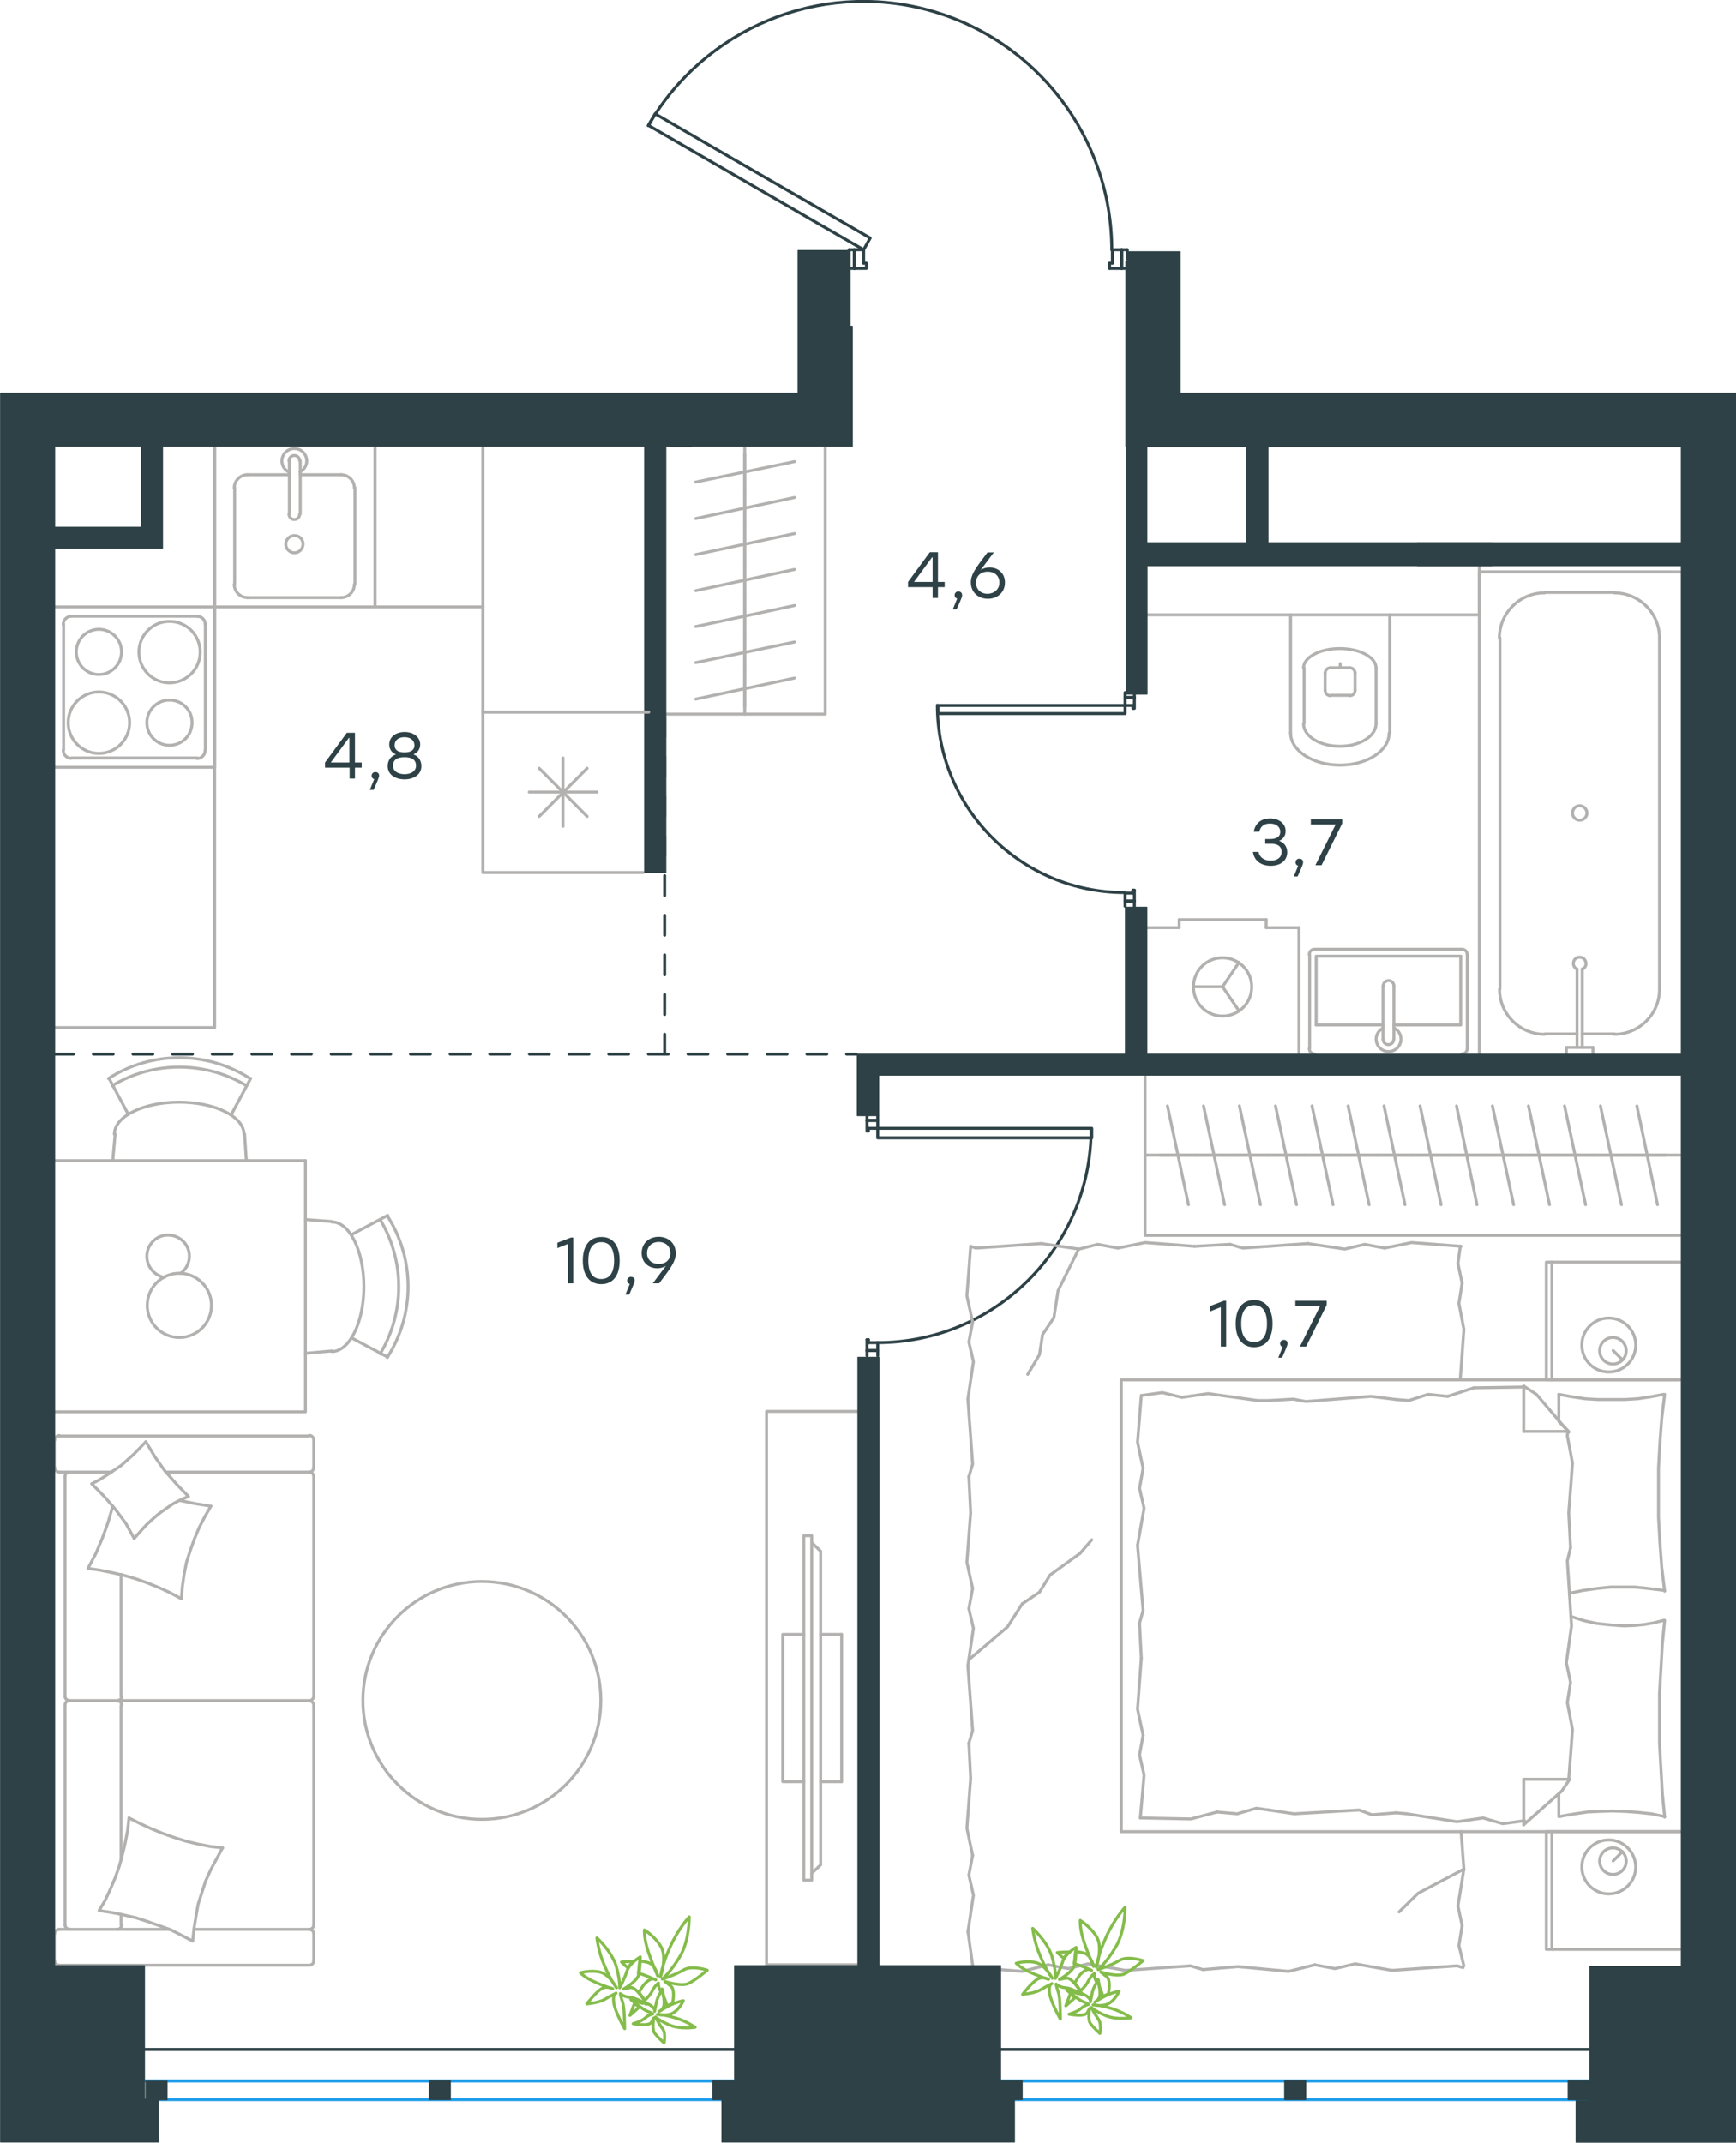 <?xml version="1.0" encoding="utf-8"?>
<!-- Generator: Adobe Illustrator 26.5.0, SVG Export Plug-In . SVG Version: 6.00 Build 0)  -->
<svg version="1.1" id="Слой_1" xmlns="http://www.w3.org/2000/svg" xmlns:xlink="http://www.w3.org/1999/xlink" x="0px" y="0px"
	 viewBox="0 0 875.8 1081" style="enable-background:new 0 0 875.8 1081;" xml:space="preserve">
<style type="text/css">
	.st0{fill:none;stroke:#2D4146;stroke-width:1.5;stroke-linecap:round;stroke-linejoin:round;stroke-miterlimit:22.926;}
	.st1{fill:none;stroke:#B2B1B0;stroke-width:1.5;stroke-linecap:round;stroke-linejoin:round;stroke-miterlimit:10;}
	.st2{fill:none;stroke:#1D9CEB;stroke-width:1.5;stroke-linecap:round;stroke-linejoin:round;stroke-miterlimit:22.926;}
	
		.st3{fill:none;stroke:#2D4146;stroke-width:1.5;stroke-linecap:round;stroke-linejoin:round;stroke-miterlimit:22.926;stroke-dasharray:10;}
	
		.st4{fill-rule:evenodd;clip-rule:evenodd;fill:#2D4146;stroke:#2D4146;stroke-width:0.5;stroke-linecap:round;stroke-linejoin:round;stroke-miterlimit:10;}
	.st5{fill:none;stroke:#84BC4A;stroke-width:1.5;stroke-linecap:round;stroke-linejoin:round;stroke-miterlimit:22.926;}
	.st6{fill:#2D4146;}
</style>
<g>
	<line class="st0" x1="567.6" y1="454.6" x2="567.6" y2="457.2"/>
	<polyline class="st0" points="567.6,349.4 567.6,351.9 567.6,355.9 	"/>
	<line class="st0" x1="567.6" y1="450.6" x2="567.6" y2="454.6"/>
	<path class="st0" d="M567.4,450.3c-52.2,0-94.5-42.3-94.5-94.5"/>
	<line class="st0" x1="572.3" y1="454.6" x2="572.3" y2="449.1"/>
	<line class="st0" x1="572.3" y1="351.9" x2="572.3" y2="349.4"/>
	<line class="st0" x1="567.6" y1="355.9" x2="571.6" y2="355.9"/>
	<polyline class="st0" points="572.3,351.9 572.3,357.4 571.6,357.4 571.6,355.9 	"/>
	<line class="st0" x1="571.6" y1="450.6" x2="571.6" y2="449.1"/>
	<line class="st0" x1="572.3" y1="457.2" x2="572.3" y2="454.6"/>
	<line class="st0" x1="567.6" y1="450.6" x2="571.6" y2="450.6"/>
	<line class="st0" x1="571.6" y1="449.1" x2="572.3" y2="449.1"/>
	<line class="st0" x1="567.6" y1="351.9" x2="572.3" y2="351.9"/>
	<line class="st0" x1="567.6" y1="454.6" x2="572.3" y2="454.6"/>
	<line class="st0" x1="567.6" y1="351.9" x2="572.3" y2="351.9"/>
	<line class="st0" x1="567.6" y1="454.6" x2="572.3" y2="454.6"/>
	<polygon class="st0" points="473.2,355.9 473.2,360 502.7,360 567.6,360 567.6,355.9 537.8,355.9 	"/>
</g>
<line class="st0" x1="442.8" y1="681.3" x2="442.8" y2="683.9"/>
<polyline class="st0" points="442.8,562.6 442.8,565.2 442.8,569.2 "/>
<line class="st0" x1="442.8" y1="677.3" x2="442.8" y2="681.3"/>
<path class="st0" d="M442.6,677.3c59.6,0,107.9-48.3,107.9-107.9"/>
<line class="st0" x1="437.4" y1="681.3" x2="437.4" y2="675.8"/>
<line class="st0" x1="437.4" y1="565.2" x2="437.4" y2="562.6"/>
<line class="st0" x1="442.8" y1="569.2" x2="438.1" y2="569.2"/>
<polyline class="st0" points="437.4,565.2 437.4,570.6 438.1,570.6 438.1,569.2 "/>
<line class="st0" x1="438.1" y1="677.3" x2="438.1" y2="675.8"/>
<line class="st0" x1="437.4" y1="683.9" x2="437.4" y2="681.3"/>
<line class="st0" x1="442.8" y1="677.3" x2="438.1" y2="677.3"/>
<line class="st0" x1="438.1" y1="675.8" x2="437.4" y2="675.8"/>
<line class="st0" x1="442.8" y1="565.2" x2="437.4" y2="565.2"/>
<line class="st0" x1="442.8" y1="681.3" x2="437.4" y2="681.3"/>
<line class="st0" x1="442.8" y1="565.2" x2="437.4" y2="565.2"/>
<line class="st0" x1="442.8" y1="681.3" x2="437.4" y2="681.3"/>
<polygon class="st0" points="550.8,569.2 550.8,574 521.1,574 442.8,574 442.8,569.2 472.5,569.2 "/>
<line class="st0" x1="565.9" y1="126" x2="568.7" y2="126"/>
<polyline class="st0" points="428.4,126 431,126 435.7,126 "/>
<line class="st0" x1="561.2" y1="126" x2="565.9" y2="126"/>
<path class="st0" d="M560.9,126.1C560.9,69.4,522.8,19.7,468,5c-54.8-14.7-112.6,9.3-141,58.4"/>
<line class="st0" x1="565.9" y1="135.4" x2="559.8" y2="135.4"/>
<line class="st0" x1="431" y1="135.4" x2="428.4" y2="135.4"/>
<line class="st0" x1="435.7" y1="126" x2="435.7" y2="132.8"/>
<polyline class="st0" points="431,135.4 437.1,135.4 437.1,132.8 435.7,132.8 "/>
<polyline class="st0" points="428.4,126 428.4,126.7 428.4,130.7 "/>
<line class="st0" x1="561.2" y1="132.8" x2="559.8" y2="132.8"/>
<line class="st0" x1="567.6" y1="135.4" x2="565.9" y2="135.4"/>
<polyline class="st0" points="568.7,126 568.7,126.7 568.7,130.7 "/>
<line class="st0" x1="561.2" y1="126" x2="561.2" y2="132.8"/>
<line class="st0" x1="559.8" y1="132.8" x2="559.8" y2="135.4"/>
<line class="st0" x1="431" y1="126" x2="431" y2="135.4"/>
<line class="st0" x1="565.9" y1="126" x2="565.9" y2="135.4"/>
<line class="st0" x1="431" y1="126" x2="431" y2="135.4"/>
<line class="st0" x1="565.9" y1="126" x2="565.9" y2="135.4"/>
<polygon class="st0" points="327.2,63.3 330.5,57.4 356,72.2 439,120.1 435.7,126 410,111.2 "/>
<line class="st1" x1="768.7" y1="699.7" x2="743.5" y2="700.1"/>
<polyline class="st1" points="544.2,630.1 533.8,651.1 531.7,664.7 "/>
<polyline class="st1" points="531.7,664.7 526,673.2 524.4,683.4 518.5,693.3 "/>
<polyline class="st1" points="738.5,942.9 715.4,955.1 705.8,964.5 "/>
<polyline class="st1" points="489.2,836.9 508.3,820.7 515.7,809.1 "/>
<line class="st1" x1="544.9" y1="783.6" x2="550.8" y2="776.8"/>
<polyline class="st1" points="515.7,809.1 524.4,803.2 529.8,794.5 544.9,783.6 "/>
<line class="st1" x1="738.5" y1="991.7" x2="736" y2="981.5"/>
<line class="st1" x1="738.5" y1="942.9" x2="737.1" y2="924"/>
<polyline class="st1" points="736,981.5 737.6,971.4 735.5,961.5 738.5,942.9 "/>
<polyline class="st1" points="624.6,992.1 650.1,994.5 663.3,991.2 "/>
<polyline class="st1" points="702.2,994 735,991.7 738.1,992.6 "/>
<polyline class="st1" points="663.3,991.2 673.5,993.1 683.6,990.7 702.2,994 "/>
<polyline class="st1" points="504.8,993.6 515.7,994.5 528.8,991.2 "/>
<polyline class="st1" points="567.8,994 600.6,991.7 606.9,993.6 "/>
<polyline class="st1" points="528.8,991.2 539,993.1 548.9,990.7 567.8,994 "/>
<line class="st1" x1="606.9" y1="993.6" x2="624.6" y2="992.1"/>
<polyline class="st1" points="489.7,897.1 487.8,922.3 490.7,936 "/>
<polyline class="st1" points="490.7,936 488.8,945.9 491.1,956.1 488.3,974.7 "/>
<line class="st1" x1="488.3" y1="974" x2="490.7" y2="991.4"/>
<polyline class="st1" points="489.7,763.1 487.8,788.1 490.7,801.3 "/>
<polyline class="st1" points="488.3,840.3 490.7,873 488.8,879.4 "/>
<polyline class="st1" points="490.7,801.3 488.8,811.5 491.1,821.4 488.3,840.3 "/>
<line class="st1" x1="488.8" y1="879.4" x2="489.7" y2="897.1"/>
<polyline class="st1" points="489.7,628.7 487.8,653.7 490.7,666.9 "/>
<polyline class="st1" points="488.3,705.8 490.7,738.6 488.8,744.9 "/>
<polyline class="st1" points="490.7,666.9 488.8,677 491.1,686.9 488.3,705.8 "/>
<line class="st1" x1="488.8" y1="744.9" x2="489.7" y2="763.1"/>
<polyline class="st1" points="602.7,628.7 577.7,626.8 564,629.6 "/>
<polyline class="st1" points="525.3,627.3 492.3,629.6 489.7,628.7 "/>
<polyline class="st1" points="564,629.6 553.8,627.7 544.4,630.1 525.3,627.3 "/>
<polyline class="st1" points="737.1,628.7 712.1,626.8 698.5,629.6 "/>
<polyline class="st1" points="659.8,627.3 627,629.6 620.6,627.7 "/>
<polyline class="st1" points="698.5,629.6 688.5,627.7 678.4,630.1 659.8,627.3 "/>
<line class="st1" x1="620.6" y1="627.7" x2="602.7" y2="628.7"/>
<polyline class="st1" points="736.7,695.6 738.5,670.6 736,657.5 "/>
<polyline class="st1" points="736,657.5 737.6,647.3 735.5,637.4 736.7,628.7 "/>
<polyline class="st1" points="791.4,763.1 793.3,738.1 790.7,724.4 790.9,722.1 "/>
<polyline class="st1" points="791.4,897.6 793.3,872.6 790.7,858.9 "/>
<polyline class="st1" points="792.8,820.2 790.7,787.4 792.3,780.8 "/>
<polyline class="st1" points="790.7,858.9 792.3,848.7 790.2,838.8 792.8,820.2 "/>
<line class="st1" x1="792.3" y1="780.8" x2="791.4" y2="763.1"/>
<polyline class="st1" points="786.4,703.4 793,704.6 799.6,705.6 806.2,706 812.9,706 819.7,706 826.3,705.6 832.9,704.6 
	839.3,703.4 "/>
<polyline class="st1" points="839.8,703.4 838.3,715.7 837.4,728 836.7,740.5 836.7,753.2 836.7,765.5 837.4,778 838.3,790.5 
	839.8,802.7 "/>
<polyline class="st1" points="709.8,915 735,919 748.2,917.1 "/>
<polyline class="st1" points="748.2,917.1 758.1,920 768.3,918.6 769.2,918.6 "/>
<line class="st1" x1="704.4" y1="914.5" x2="709.8" y2="915"/>
<polyline class="st1" points="640.2,913.1 652.9,915 685.7,913.1 692.1,915.5 704.4,914.5 "/>
<polyline class="st1" points="575.3,917.1 600.8,917.6 614,914.1 "/>
<polyline class="st1" points="614,914.1 624.2,915 633.8,912.2 640.2,913.1 "/>
<polyline class="st1" points="634.5,706.5 609.5,703 596.3,704.9 "/>
<polyline class="st1" points="596.3,704.9 586.4,702.5 576.3,703.9 "/>
<line class="st1" x1="640.2" y1="706.5" x2="634.5" y2="706.5"/>
<polyline class="st1" points="704.4,706 691.6,704.4 658.8,707 652.5,705.8 640.2,706.5 "/>
<line class="st1" x1="743.5" y1="700.1" x2="730.3" y2="704.4"/>
<polyline class="st1" points="730.3,704.4 720.4,703.4 710.7,706.5 704.4,706 "/>
<polyline class="st1" points="839.8,802.3 829.6,801.1 824.6,800.6 819.7,800.6 812.6,800.6 805.8,801.3 798.7,802.3 791.9,803.7 
	"/>
<polyline class="st1" points="839.8,916.4 833.1,915 826.5,914.3 819.9,913.8 813.3,913.6 807,913.8 800.8,914.1 794.7,915 
	788.6,916 786.9,916.4 "/>
<polyline class="st1" points="792.6,815.5 799.2,817.6 805.8,819 812.4,819.7 819.2,820.2 824.4,820 829.6,819.5 834.6,818.6 
	839.3,817.4 "/>
<polyline class="st1" points="839.8,817.4 838.6,829.6 837.9,842.2 837.2,854.4 837.2,867.1 837.2,879.4 837.9,891.9 838.6,904.4 
	839.8,916.7 "/>
<polyline class="st1" points="575.8,836.5 573.9,862.2 576.7,875.4 "/>
<polyline class="st1" points="576.7,875.4 574.9,885.3 577.2,895.5 575.3,917.1 "/>
<polyline class="st1" points="575.8,703.9 573.9,727.5 576.7,740.7 "/>
<polyline class="st1" points="573.9,779.6 576.7,812.4 574.9,818.8 "/>
<polyline class="st1" points="576.7,740.7 574.9,750.8 577.2,760.8 573.9,779.6 "/>
<line class="st1" x1="574.9" y1="818.8" x2="575.8" y2="836.5"/>
<line class="st1" x1="768.7" y1="920.5" x2="768.7" y2="897.6"/>
<polyline class="st1" points="791.4,722.5 775.1,703.4 768.7,699.2 "/>
<line class="st1" x1="791.4" y1="897.6" x2="768.7" y2="897.6"/>
<line class="st1" x1="786.4" y1="703.4" x2="786.4" y2="716.6"/>
<polyline class="st1" points="768.7,920.5 787.9,903.5 791.9,897.6 "/>
<line class="st1" x1="768.7" y1="699.2" x2="768.7" y2="722.1"/>
<polyline class="st1" points="786.4,717.1 791.4,722.1 768.7,722.1 "/>
<line class="st1" x1="786.4" y1="904.9" x2="786.4" y2="916.4"/>
<polyline class="st1" points="847.5,696.1 565.7,696.1 565.7,924 847.5,924 "/>
<line class="st1" x1="840.2" y1="582.7" x2="821.8" y2="582.7"/>
<line class="st1" x1="825.8" y1="557.9" x2="836.2" y2="607.7"/>
<line class="st1" x1="821.8" y1="582.7" x2="803.6" y2="582.7"/>
<line class="st1" x1="807.4" y1="557.9" x2="818" y2="607.7"/>
<line class="st1" x1="803.6" y1="582.7" x2="785.5" y2="582.7"/>
<line class="st1" x1="789.3" y1="557.9" x2="799.9" y2="607.7"/>
<line class="st1" x1="785.5" y1="582.7" x2="767.3" y2="582.7"/>
<line class="st1" x1="771.1" y1="557.9" x2="781.7" y2="607.7"/>
<line class="st1" x1="767.3" y1="582.7" x2="749.2" y2="582.7"/>
<line class="st1" x1="752.9" y1="557.9" x2="763.6" y2="607.7"/>
<line class="st1" x1="749.2" y1="582.7" x2="730.8" y2="582.7"/>
<line class="st1" x1="734.8" y1="557.9" x2="745.1" y2="607.7"/>
<line class="st1" x1="730.8" y1="582.7" x2="712.6" y2="582.7"/>
<line class="st1" x1="716.4" y1="557.9" x2="727" y2="607.7"/>
<line class="st1" x1="712.6" y1="582.7" x2="694.4" y2="582.7"/>
<line class="st1" x1="698.2" y1="557.9" x2="708.8" y2="607.7"/>
<line class="st1" x1="847.5" y1="582.7" x2="577.7" y2="582.7"/>
<line class="st1" x1="694.4" y1="582.7" x2="676.3" y2="582.7"/>
<line class="st1" x1="680.1" y1="557.9" x2="690.7" y2="607.7"/>
<line class="st1" x1="676.3" y1="582.7" x2="658.1" y2="582.7"/>
<line class="st1" x1="661.9" y1="557.9" x2="672.5" y2="607.7"/>
<line class="st1" x1="658.1" y1="582.7" x2="639.7" y2="582.7"/>
<line class="st1" x1="643.5" y1="557.9" x2="654.1" y2="607.7"/>
<line class="st1" x1="639.7" y1="582.7" x2="621.6" y2="582.7"/>
<line class="st1" x1="625.3" y1="557.9" x2="635.9" y2="607.7"/>
<line class="st1" x1="621.6" y1="582.7" x2="603.4" y2="582.7"/>
<line class="st1" x1="607.2" y1="557.9" x2="617.8" y2="607.7"/>
<line class="st1" x1="603.4" y1="582.7" x2="585.2" y2="582.7"/>
<line class="st1" x1="589" y1="557.9" x2="599.6" y2="607.7"/>
<polyline class="st1" points="577.7,542.3 577.7,623.2 847.5,623.2 "/>
<line class="st1" x1="272" y1="411.9" x2="296.2" y2="387.6"/>
<line class="st1" x1="272" y1="387.6" x2="296.2" y2="411.9"/>
<line class="st1" x1="284" y1="416.9" x2="284" y2="382.4"/>
<line class="st1" x1="267" y1="399.6" x2="301.2" y2="399.6"/>
<polyline class="st1" points="243.6,359.3 243.6,440.2 324.5,440.2 "/>
<path class="st1" d="M49.9,349.1c-8.5,0-15.5,6.9-15.5,15.5c0,8.5,6.9,15.5,15.5,15.5c8.5,0,15.5-6.9,15.5-15.5
	C65.4,356.1,58.4,349.1,49.9,349.1"/>
<path class="st1" d="M49.9,317.5c-6.3,0-11.4,5.1-11.4,11.4c0,6.3,5.1,11.4,11.4,11.4c6.3,0,11.4-5.1,11.4-11.4
	C61.4,322.7,56.2,317.5,49.9,317.5"/>
<path class="st1" d="M85.5,313.5c-8.5,0-15.4,6.9-15.4,15.5c0,8.5,6.9,15.5,15.4,15.5c8.5,0,15.5-6.9,15.5-15.5
	C101,320.4,94.1,313.5,85.5,313.5"/>
<path class="st1" d="M85.5,353.2c-6.3,0-11.4,5.1-11.4,11.4c0,6.3,5.1,11.4,11.4,11.4c6.4,0,11.4-5.1,11.4-11.4
	C97,358.3,91.9,353.2,85.5,353.2"/>
<path class="st1" d="M36,310.9c-2.3,0-4.1,1.9-4.1,4.2"/>
<path class="st1" d="M31.9,378.5c0,2.3,1.9,4.1,4.1,4.1"/>
<path class="st1" d="M103.6,315.1c0-2.3-1.8-4.2-4.1-4.2"/>
<path class="st1" d="M99.4,382.7c2.3,0,4.1-1.9,4.1-4.1"/>
<line class="st1" x1="32.1" y1="314.9" x2="32.1" y2="378.4"/>
<line class="st1" x1="99.6" y1="310.9" x2="36.1" y2="310.9"/>
<line class="st1" x1="103.6" y1="378.4" x2="103.6" y2="314.9"/>
<line class="st1" x1="36.1" y1="382.4" x2="99.6" y2="382.4"/>
<line class="st1" x1="108.3" y1="306.2" x2="27.4" y2="306.2"/>
<polyline class="st1" points="27.4,387.1 108.3,387.1 108.3,306.2 "/>
<polyline class="st1" points="27.4,518.4 108.3,518.4 108.3,225.3 "/>
<line class="st1" x1="172.2" y1="239.5" x2="151.5" y2="239.5"/>
<path class="st1" d="M152.9,274.5c0-2.4-1.9-4.3-4.3-4.3c-2.4,0-4.4,1.9-4.4,4.3c0,2.4,2,4.4,4.4,4.4
	C150.9,278.9,152.9,276.9,152.9,274.5"/>
<path class="st1" d="M145.8,259.4c0,1.5,1.2,2.7,2.7,2.7c1.5,0,2.7-1.2,2.7-2.7"/>
<line class="st1" x1="151.5" y1="232.4" x2="151.5" y2="259.3"/>
<path class="st1" d="M151.2,232.5c0-1.5-1.2-2.7-2.7-2.7c-1.5,0-2.7,1.2-2.7,2.7"/>
<line class="st1" x1="146" y1="232.4" x2="146" y2="259.3"/>
<path class="st1" d="M151.3,238.1c2.6-1.3,4-4.2,3.3-7c-0.7-2.8-3.2-4.8-6.1-4.8s-5.4,2-6.1,4.8c-0.7,2.8,0.7,5.8,3.3,7"/>
<path class="st1" d="M178.8,246.2c0-3.7-3-6.7-6.7-6.7"/>
<path class="st1" d="M124.9,239.5c-3.7,0-6.7,3-6.7,6.7"/>
<path class="st1" d="M172.1,301.5c3.7,0,6.7-3,6.7-6.7"/>
<path class="st1" d="M118.2,294.8c0,3.7,3,6.7,6.7,6.7"/>
<line class="st1" x1="179.1" y1="246.1" x2="179.1" y2="294.7"/>
<line class="st1" x1="172.2" y1="301.5" x2="125" y2="301.5"/>
<line class="st1" x1="118.4" y1="294.7" x2="118.4" y2="246.1"/>
<line class="st1" x1="125" y1="239.5" x2="146" y2="239.5"/>
<polyline class="st1" points="189.2,225.3 189.2,306.2 108.3,306.2 108.3,225.3 "/>
<line class="st1" x1="375.7" y1="228.9" x2="375.7" y2="247.3"/>
<line class="st1" x1="351" y1="243.2" x2="400.8" y2="232.9"/>
<line class="st1" x1="375.7" y1="225.3" x2="375.7" y2="360.3"/>
<line class="st1" x1="375.7" y1="247.3" x2="375.7" y2="265.4"/>
<line class="st1" x1="351" y1="261.6" x2="400.8" y2="251"/>
<line class="st1" x1="375.7" y1="265.4" x2="375.7" y2="283.6"/>
<line class="st1" x1="351" y1="279.8" x2="400.8" y2="269.2"/>
<line class="st1" x1="375.7" y1="283.6" x2="375.7" y2="301.7"/>
<line class="st1" x1="351" y1="298" x2="400.8" y2="287.3"/>
<line class="st1" x1="375.7" y1="301.7" x2="375.7" y2="319.9"/>
<line class="st1" x1="351" y1="316.1" x2="400.8" y2="305.5"/>
<line class="st1" x1="375.7" y1="319.9" x2="375.7" y2="338.3"/>
<line class="st1" x1="351" y1="334.3" x2="400.8" y2="323.9"/>
<line class="st1" x1="375.7" y1="338.3" x2="375.7" y2="356.5"/>
<line class="st1" x1="351" y1="352.7" x2="400.8" y2="342.1"/>
<polyline class="st1" points="335.4,360.3 416.3,360.3 416.3,225.3 "/>
<line class="st1" x1="697.7" y1="517.1" x2="664" y2="517.1"/>
<polyline class="st1" points="703.2,517.1 736.9,517.1 736.9,482.4 "/>
<polyline class="st1" points="736.9,482.4 664,482.4 664,517.1 "/>
<path class="st1" d="M663.2,478.9c-1.5,0-2.7,1.2-2.7,2.7"/>
<path class="st1" d="M740.2,481.6c0-1.5-1.2-2.7-2.7-2.7"/>
<path class="st1" d="M660.5,529c0,1.5,1.2,2.7,2.7,2.7"/>
<path class="st1" d="M737.5,531.7c1.5,0,2.7-1.2,2.7-2.7"/>
<path class="st1" d="M703.2,497.4c0-1.5-1.2-2.7-2.7-2.7c-1.5,0-2.7,1.2-2.7,2.7"/>
<line class="st1" x1="697.7" y1="524.2" x2="697.7" y2="497.3"/>
<path class="st1" d="M697.7,524.3c0,1.5,1.2,2.7,2.7,2.7c1.5,0,2.7-1.2,2.7-2.7"/>
<line class="st1" x1="703.2" y1="524.2" x2="703.2" y2="497.3"/>
<path class="st1" d="M697.7,518.7c-2.6,1.3-4,4.2-3.3,7c0.7,2.8,3.2,4.8,6.1,4.8c2.9,0,5.4-2,6.1-4.8c0.7-2.8-0.7-5.8-3.3-7"/>
<line class="st1" x1="660.7" y1="528.9" x2="660.7" y2="481.5"/>
<line class="st1" x1="663.3" y1="478.9" x2="737.6" y2="478.9"/>
<line class="st1" x1="740.2" y1="481.5" x2="740.2" y2="528.9"/>
<line class="st1" x1="676.1" y1="336.9" x2="676.1" y2="334.8"/>
<path class="st1" d="M680.9,351c1.5,0,2.7-1.2,2.7-2.7"/>
<path class="st1" d="M668.5,348.3c0,1.5,1.2,2.7,2.7,2.7"/>
<path class="st1" d="M683.6,339.6c0-1.5-1.2-2.7-2.7-2.7"/>
<path class="st1" d="M671.2,336.9c-1.5,0-2.7,1.2-2.7,2.7"/>
<line class="st1" x1="683.6" y1="339.5" x2="683.6" y2="348.2"/>
<line class="st1" x1="681" y1="350.8" x2="671.3" y2="350.8"/>
<line class="st1" x1="668.5" y1="348.2" x2="668.5" y2="339.5"/>
<line class="st1" x1="671.3" y1="336.9" x2="681" y2="336.9"/>
<path class="st1" d="M694.2,337c0-5.4-8.2-9.8-18.3-9.8c-10.1,0-18.3,4.4-18.3,9.8"/>
<line class="st1" x1="694.2" y1="365" x2="694.2" y2="336.9"/>
<path class="st1" d="M657.6,365.1c0,6.3,8.2,11.4,18.3,11.4c10.1,0,18.3-5.1,18.3-11.4"/>
<line class="st1" x1="657.9" y1="365" x2="657.9" y2="336.9"/>
<path class="st1" d="M651.1,369.8c0,8.9,11.1,16.2,24.9,16.2c13.7,0,24.8-7.2,24.8-16.2"/>
<line class="st1" x1="701.1" y1="369.7" x2="701.1" y2="310.2"/>
<line class="st1" x1="651.1" y1="369.7" x2="651.1" y2="310.2"/>
<polyline class="st1" points="746.3,284.5 746.3,310.2 578.4,310.2 "/>
<line class="st1" x1="779.4" y1="521.6" x2="795.6" y2="521.6"/>
<path class="st1" d="M798.3,489c1.3-0.6,2.1-2.1,1.7-3.6c-0.3-1.5-1.6-2.5-3.1-2.5c-1.5,0-2.8,1-3.1,2.5c-0.3,1.4,0.4,2.9,1.8,3.6"
	/>
<line class="st1" x1="795.6" y1="528.4" x2="795.6" y2="488.8"/>
<line class="st1" x1="798.2" y1="528.4" x2="798.2" y2="488.8"/>
<line class="st1" x1="803.6" y1="528.4" x2="803.6" y2="531.5"/>
<polyline class="st1" points="803.6,528.4 790.2,528.4 790.2,531.5 "/>
<path class="st1" d="M796.9,413.8c2,0,3.7-1.6,3.7-3.6c0-2-1.7-3.7-3.7-3.7c-2,0-3.6,1.6-3.6,3.7
	C793.3,412.1,794.9,413.8,796.9,413.8"/>
<path class="st1" d="M756.5,499.1c0,12.6,10.2,22.7,22.8,22.7"/>
<path class="st1" d="M814.4,521.8c12.6,0,22.8-10.2,22.8-22.7"/>
<path class="st1" d="M779.2,299.1c-12.6,0-22.8,10.2-22.8,22.8"/>
<path class="st1" d="M837.2,321.9c0-12.6-10.2-22.8-22.8-22.8"/>
<line class="st1" x1="814.5" y1="521.6" x2="798.2" y2="521.6"/>
<line class="st1" x1="756.7" y1="498.9" x2="756.7" y2="321.8"/>
<line class="st1" x1="779.4" y1="298.9" x2="814.5" y2="298.9"/>
<line class="st1" x1="837.2" y1="321.8" x2="837.2" y2="498.9"/>
<polyline class="st1" points="746.3,531.5 746.3,288.5 847.5,288.5 "/>
<line class="st1" x1="638.8" y1="468" x2="638.8" y2="464"/>
<line class="st1" x1="594.9" y1="468" x2="594.9" y2="464"/>
<line class="st1" x1="655.3" y1="468" x2="638.8" y2="468"/>
<line class="st1" x1="578.4" y1="468" x2="594.9" y2="468"/>
<polyline class="st1" points="625.1,510 616.8,497.8 625.1,485.5 "/>
<line class="st1" x1="616.8" y1="497.8" x2="602" y2="497.8"/>
<path class="st1" d="M631.5,497.9c0-8.1-6.6-14.7-14.7-14.7c-8.2,0-14.7,6.6-14.7,14.7c0,8.1,6.6,14.7,14.7,14.7
	C624.9,512.6,631.5,506,631.5,497.9"/>
<line class="st1" x1="655.3" y1="531.5" x2="655.3" y2="468"/>
<line class="st1" x1="638.8" y1="464" x2="594.9" y2="464"/>
<line class="st1" x1="189.2" y1="306.2" x2="189.2" y2="225.3"/>
<polyline class="st1" points="243.6,225.3 243.6,306.2 189.2,306.2 "/>
<line class="st1" x1="813.8" y1="681.3" x2="818.5" y2="686"/>
<path class="st1" d="M811.6,692.1c7.5,0,13.6-6.1,13.6-13.6c0-7.5-6.1-13.6-13.6-13.6c-7.5,0-13.6,6.1-13.6,13.6
	C798,686.1,804.1,692.1,811.6,692.1"/>
<path class="st1" d="M813.7,688.1c3.7,0,6.7-3,6.7-6.7c0-3.7-3-6.7-6.7-6.7c-3.7,0-6.7,3-6.7,6.7C807,685.1,810,688.1,813.7,688.1"
	/>
<line class="st1" x1="782.9" y1="636.7" x2="782.9" y2="696.1"/>
<polyline class="st1" points="847.5,636.7 780.1,636.7 780.1,696.1 847.5,696.1 "/>
<line class="st1" x1="813.8" y1="938.8" x2="818.5" y2="934.1"/>
<path class="st1" d="M811.6,928.2c-7.5,0-13.6,6.1-13.6,13.6c0,7.5,6.1,13.6,13.6,13.6c7.5,0,13.6-6.1,13.6-13.6
	C825.1,934.3,819,928.2,811.6,928.2"/>
<path class="st1" d="M813.7,932.2c-3.7,0-6.7,3-6.7,6.7c0,3.7,3,6.7,6.7,6.7c3.7,0,6.7-3,6.7-6.7
	C820.4,935.2,817.4,932.2,813.7,932.2"/>
<line class="st1" x1="782.9" y1="983.4" x2="782.9" y2="924"/>
<polyline class="st1" points="847.5,983.4 780.1,983.4 780.1,924 847.5,924 "/>
<g>
	<line class="st1" x1="85.2" y1="973.3" x2="29.8" y2="973.3"/>
	<line class="st1" x1="61.1" y1="860.3" x2="61.1" y2="938.4"/>
	<line class="st1" x1="56.4" y1="742.6" x2="29.8" y2="742.6"/>
	<polyline class="st1" points="46.3,748.5 50,746.6 53.8,744.2 61.1,739.3 67.5,733.6 73.6,727.3 	"/>
	<polyline class="st1" points="91.1,757 98.9,758.6 106.4,759.8 	"/>
	<polyline class="st1" points="67.7,776.1 65.6,772.3 63.5,768.5 58.3,761.5 52.6,754.9 46.3,748.5 	"/>
	<polyline class="st1" points="97.2,979.2 91.8,976.4 86.1,973.5 80.2,971.4 74.3,969.3 68.4,967.4 62.3,966 56.4,964.8 50,963.8 
		53.1,958.6 55.7,953 58.1,947.3 60.2,941.4 61.8,935.5 63.2,929.6 64.4,923.3 65.1,917.1 	"/>
	<polyline class="st1" points="106.4,759.8 103.4,765 100.5,770.6 98.1,776.3 96,782.2 94.1,788.1 92.9,794.2 92,800.4 91.5,806.5 	
		"/>
	<polyline class="st1" points="91.1,806.3 85.7,803.4 80,800.8 74.3,798.5 68.4,796.4 62.5,794.7 56.4,793.3 50.5,792.1 44.4,791.2 
		48.4,783.6 51.7,775.8 54.5,768.1 56.9,759.8 	"/>
	<polyline class="st1" points="112.3,932.2 109.3,937.7 106.4,943.1 103.8,948.8 101.9,954.6 100,960.5 98.9,966.7 97.9,972.8 
		97.2,979.2 	"/>
	<polyline class="st1" points="73.6,727.3 78.1,734.8 83.1,741.9 88.9,748.5 95.1,754.9 91.3,756.5 87.3,758.6 83.8,761 80.2,763.6 
		76.9,766.4 73.6,769.5 70.6,772.8 67.7,776.1 	"/>
	<polyline class="st1" points="65.1,917.1 70.8,920 76.5,922.6 82.1,924.9 88,927 94.1,928.9 100,930.3 106.2,931.5 112.3,932.2 	
		"/>
	<path class="st1" d="M59.1,857.9c1.3,0,2.3-1,2.3-2.2"/>
	<line class="st1" x1="61.1" y1="855.8" x2="61.1" y2="794.2"/>
	<path class="st1" d="M59.1,973.3c1.3,0,2.3-1,2.3-2.2"/>
	<path class="st1" d="M61.4,860.2c0-1.2-1-2.2-2.3-2.2"/>
	<line class="st1" x1="61.1" y1="965.7" x2="61.1" y2="971.2"/>
	<path class="st1" d="M35.1,742.6c-1.3,0-2.3,1-2.3,2.2"/>
	<path class="st1" d="M158.3,744.8c0-1.2-1-2.2-2.2-2.2"/>
	<path class="st1" d="M32.8,855.7c0,1.2,1,2.2,2.3,2.2"/>
	<path class="st1" d="M156.1,857.9c1.2,0,2.2-1,2.2-2.2"/>
	<line class="st1" x1="32.8" y1="855.8" x2="32.8" y2="744.9"/>
	<line class="st1" x1="158.3" y1="744.9" x2="158.3" y2="855.8"/>
	<path class="st1" d="M32.8,971c0,1.2,1,2.2,2.3,2.2"/>
	<path class="st1" d="M156.1,973.3c1.2,0,2.2-1,2.2-2.2"/>
	<path class="st1" d="M29.9,973.3c-1.3,0-2.3,1-2.3,2.2"/>
	<path class="st1" d="M35.1,857.9c-1.3,0-2.3,1-2.3,2.2"/>
	<path class="st1" d="M158.3,860.2c0-1.2-1-2.2-2.2-2.2"/>
	<path class="st1" d="M158.3,726.4c0-1.3-1-2.3-2.2-2.3"/>
	<path class="st1" d="M156.1,742.6c1.2,0,2.2-1,2.2-2.3"/>
	<path class="st1" d="M29.9,724.2c-1.3,0-2.3,1-2.3,2.3"/>
	<path class="st1" d="M27.6,740.3c0,1.3,1,2.3,2.3,2.3"/>
	<path class="st1" d="M27.6,989.2c0,1.2,1,2.2,2.3,2.2"/>
	<path class="st1" d="M158.3,975.5c0-1.2-1-2.2-2.2-2.2"/>
	<path class="st1" d="M156.1,991.4c1.2,0,2.2-1,2.2-2.2"/>
	<line class="st1" x1="32.8" y1="860.3" x2="32.8" y2="971.2"/>
	<line class="st1" x1="155.9" y1="857.9" x2="34.9" y2="857.9"/>
	<line class="st1" x1="158.3" y1="971.2" x2="158.3" y2="860.3"/>
	<line class="st1" x1="29.8" y1="724.4" x2="155.9" y2="724.4"/>
	<line class="st1" x1="158.3" y1="726.6" x2="158.3" y2="740.5"/>
	<line class="st1" x1="155.9" y1="742.6" x2="83.8" y2="742.6"/>
	<line class="st1" x1="27.4" y1="740.5" x2="27.4" y2="726.6"/>
	<line class="st1" x1="97.9" y1="973.3" x2="155.9" y2="973.3"/>
	<line class="st1" x1="158.3" y1="975.7" x2="158.3" y2="989.3"/>
	<line class="st1" x1="155.9" y1="991.4" x2="29.8" y2="991.4"/>
	<line class="st1" x1="27.4" y1="989.3" x2="27.4" y2="975.7"/>
</g>
<g>
	<polyline class="st1" points="432.4,712 386.7,712 386.7,991.2 432.4,991.2 	"/>
	<line class="st1" x1="424.6" y1="898.8" x2="414" y2="898.8"/>
	<line class="st1" x1="424.6" y1="824.5" x2="414" y2="824.5"/>
	<polyline class="st1" points="409.5,778.2 414,782.5 414,940.8 409.5,945 	"/>
	<rect x="405.5" y="774.7" class="st1" width="4" height="173.8"/>
	<polyline class="st1" points="405.5,824.5 394.9,824.5 394.9,898.8 405.5,898.8 	"/>
	<line class="st1" x1="424.6" y1="898.8" x2="424.6" y2="824.5"/>
</g>
<path class="st1" d="M183.1,857.8c0,33.1,26.9,60,60,60c33.2,0,60-26.9,60-60c0-33.2-26.9-60-60-60
	C210,797.8,183.1,824.7,183.1,857.8"/>
<path class="st1" d="M124.4,547.7c-20.9-12.5-47-12.5-67.8,0"/>
<path class="st1" d="M126.2,544.1c-21.8-14-49.7-14-71.5,0"/>
<line class="st1" x1="116.8" y1="562.1" x2="126.5" y2="544"/>
<line class="st1" x1="64.7" y1="562.1" x2="55" y2="544"/>
<line class="st1" x1="58.1" y1="572.1" x2="56.9" y2="585.5"/>
<line class="st1" x1="123.4" y1="572.1" x2="124.3" y2="585.5"/>
<path class="st1" d="M123.1,572.2c0-8.9-14.6-16.2-32.7-16.2c-18.1,0-32.7,7.2-32.7,16.2"/>
<path class="st1" d="M191.8,683c12.5-20.9,12.5-47,0-67.8"/>
<path class="st1" d="M195.4,684.8c14-21.8,14-49.7,0-71.5"/>
<line class="st1" x1="177.4" y1="674.9" x2="195.6" y2="684.6"/>
<line class="st1" x1="177.4" y1="622.8" x2="195.6" y2="613.1"/>
<line class="st1" x1="167.5" y1="616.2" x2="154.1" y2="615.2"/>
<line class="st1" x1="167.5" y1="681.5" x2="154.1" y2="682.7"/>
<path class="st1" d="M167.4,681.8c8.9,0,16.2-14.6,16.2-32.7c0-18.1-7.2-32.7-16.2-32.7"/>
<path class="st1" d="M91.1,642.4c4.1-3,5.6-8.5,3.5-13.1c-2.1-4.6-7.2-7.1-12.2-6c-5,1.1-8.4,5.6-8.3,10.8c0.2,5.1,3.9,9.4,8.9,10.3
	"/>
<path class="st1" d="M90.5,642.3c-8.9,0-16.2,7.2-16.2,16.2c0,8.9,7.2,16.2,16.2,16.2c8.9,0,16.2-7.2,16.2-16.2
	C106.7,649.6,99.4,642.3,90.5,642.3"/>
<line class="st1" x1="154.1" y1="585.5" x2="27.4" y2="585.5"/>
<polyline class="st1" points="27.4,712.2 154.1,712.2 154.1,585.5 "/>
<line class="st2" x1="802" y1="1059.2" x2="505" y2="1059.2"/>
<line class="st2" x1="801.8" y1="1049.8" x2="505" y2="1049.8"/>
<line class="st2" x1="370.5" y1="1059.2" x2="73.5" y2="1059.2"/>
<line class="st2" x1="370.3" y1="1049.8" x2="73.5" y2="1049.8"/>
<line class="st3" x1="27.1" y1="531.8" x2="432" y2="531.8"/>
<line class="st3" x1="335.3" y1="531.8" x2="335.3" y2="360.3"/>
<rect x="791.1" y="1049.8" class="st4" width="10.6" height="9.4"/>
<polygon class="st4" points="505.1,1059.1 504.8,1059.1 504.8,991.6 443.5,991.6 443.5,684.7 432.8,684.7 432.8,991.6 370.6,991.6 
	370.6,1059.1 370.2,1059.1 370.2,1049.8 359.6,1049.8 359.6,1059.2 364.2,1059.2 364.2,1073.6 364.2,1080.6 511.8,1080.6 
	511.8,1073.6 511.8,1059.2 515.7,1059.2 515.7,1049.8 505.1,1049.8 "/>
<rect x="648.1" y="1049.8" class="st4" width="10.6" height="9.4"/>
<rect x="216.6" y="1049.8" class="st4" width="10.6" height="9.4"/>
<line class="st0" x1="48" y1="1033.9" x2="816.1" y2="1033.9"/>
<g>
	<path class="st5" d="M334.1,998.4c0,0,4-3.2,8.9-11.4c4.9-8.2,4.7-20,4.7-20s-5.5,5.9-9.6,15.1c-4.2,9.2-4.9,15.1-4.9,15.1
		s3.2-9.2,0.5-14.7c-3-5.5-8.6-8.9-8.6-8.9s-0.3,3.7,1.5,9.6s5.2,13.6,5.2,13.6s-1-5.5-4.7-6.7c-1-0.3-2.7-0.7-4.4-0.7
		c-0.3,1.8-0.3,4.2-0.7,5.9c0.3,0.3,0.7,0.3,0.7,0.3c4,1.2,8.1,3.2,8.1,3.2s-1.9-1.9-5.5,1.9c-1,1-1.9,2.7-3,4.4c1,1.2,2.2,3,3,4
		c1.8-1.8,3.2-3.4,3.7-4.7c1.9-3.4,3.2-4,3.2-4s-0.3,1.8,1,4c0.5-0.7,0.7-1,0.7-1s0.3,1.5,0.7,3.4c0.7,1.5,1.5,3.2,1.9,5.2
		c0.7-0.5,1.5-0.7,2.5-1.2l0.3-0.3c0.7-3.4,0.7-7.1-0.7-8.4l-3.2-2.5c0,0,8.4,2.7,11.9,1c3.4-1.5,9.5-6.7,9.5-6.7s-7.4-2.5-11.6-0.3
		C340.5,996.4,334.1,998.4,334.1,998.4z M319.7,989.5c-3.2,0-6.2,0.3-6.2,0.3s1.5,1.5,3.4,3C317.8,991.2,318.5,990.2,319.7,989.5z
		 M320.9,1008.6c-0.3,0.3-0.3,0.7-0.5,1c1,0.3,2.5,0.7,3.7,1l0.3-0.3C323.7,1009.8,322.5,1009,320.9,1008.6z M320,1010.8
		c-1.2,3.2-2.2,5.9-2.2,5.9s2.2-1.9,4.7-4.2C321.8,1012,320.8,1011.2,320,1010.8z M337.5,1016.4c0,0.3,0.3,0.7,0.3,0.7h0.3
		c0-0.3,0.3-0.5,0.3-1C337.8,1016.4,337.8,1016.4,337.5,1016.4z"/>
	<path class="st5" d="M312.6,1002.8c0,0,0.3-4-1.9-11.4c-2.5-7.4-9.6-13.8-9.6-13.8s0.7,7,4,14.4c3.2,7.4,5.9,10.8,5.9,10.8
		s-3.2-6.4-8.1-7.9c-4.9-1.2-10.1,0.3-10.1,0.3s1.9,2.2,6.7,4.4c4.7,2.2,9.6,3.7,9.6,3.7s-2.5-1.5-5.2-0.3c-3,1.5-7.9,7.9-7.9,7.9
		s5.9-0.5,8.9-2.2c3-1.8,5.9-3.2,5.9-3.2s-1.8,0.3-1.2,4.7c0.5,4.4,5.5,13.2,5.5,13.2s0-10.4-1-13.3c-1-3-1.2-4.4-1.2-4.4
		s1.9,1.8,5.2,1.9c2.5,0.3,5.5,2.2,7.4,3.2c0.3,0.3,0.7,0.3,0.7,0.3c-1-1.8-5.5-9.2-8.4-8.4l-3.2,0.7c0,0,6.4-3.7,7.4-6.7
		c1-3,1-9.5,1-9.5s-5.5,3.2-6.7,7C315.1,998.2,312.6,1002.8,312.6,1002.8z"/>
	<path class="st5" d="M330.7,1017.5c0,0,1.9,1.9,7.4,4.2c5.5,2.2,12.6,1,12.6,1s-4.2-3-9.9-4.7c-5.9-1.8-9.2-1.8-9.2-1.8
		s5.2,1.2,8.4-1s4.7-5.9,4.7-5.9s-2.2,0.3-5.6,1.8c-3.4,1.5-6.7,3.7-6.7,3.7s1.9-0.7,2.5-3c0.5-2.2-0.7-8.2-0.7-8.2s-2.5,3.7-3,6.2
		c-0.5,2.5-1,4.9-1,4.9s0.7-1-1.9-3c-2.7-1.9-10.1-3-10.1-3s5.9,4.9,8.1,5.8c2.2,0.7,3,1.5,3,1.5s-1.9,0.3-3.7,1.9
		c-1.8,1.8-6.2,3-6.2,3s7.9,1.5,9.2-0.7l1.2-2.2c0,0-1,5.5,0.3,7.4c1.2,1.9,4.9,5.2,4.9,5.2s1-4.7-0.7-7.1
		C332.3,1020.9,330.7,1017.5,330.7,1017.5z"/>
</g>
<g>
	<path class="st5" d="M554,993.6c0,0,4-3.2,8.9-11.4s4.7-20,4.7-20s-5.5,5.9-9.6,15.1c-4.2,9.2-4.9,15.1-4.9,15.1s3.2-9.2,0.5-14.7
		c-3-5.5-8.6-8.9-8.6-8.9s-0.3,3.7,1.5,9.6s5.2,13.6,5.2,13.6s-1-5.5-4.7-6.7c-1-0.3-2.7-0.7-4.4-0.7c-0.3,1.8-0.3,4.2-0.7,5.9
		c0.3,0.3,0.7,0.3,0.7,0.3c4,1.2,8.1,3.2,8.1,3.2s-1.9-1.9-5.5,1.9c-1,1-1.9,2.7-3,4.4c1,1.2,2.2,3,3,4c1.8-1.8,3.2-3.4,3.7-4.7
		c1.9-3.4,3.2-4,3.2-4s-0.3,1.8,1,4c0.5-0.7,0.7-1,0.7-1s0.3,1.5,0.7,3.4c0.7,1.5,1.5,3.2,1.9,5.2c0.7-0.5,1.5-0.7,2.5-1.2l0.3-0.3
		c0.7-3.4,0.7-7.1-0.7-8.4l-3.2-2.5c0,0,8.4,2.7,11.9,1c3.4-1.5,9.5-6.7,9.5-6.7s-7.4-2.5-11.6-0.3C560.5,991.6,554,993.6,554,993.6
		z M539.6,984.7c-3.2,0-6.2,0.3-6.2,0.3s1.5,1.5,3.4,3C537.7,986.4,538.4,985.4,539.6,984.7z M540.9,1003.8c-0.3,0.3-0.3,0.7-0.5,1
		c1,0.3,2.5,0.7,3.7,1l0.3-0.3C543.6,1005,542.4,1004.2,540.9,1003.8z M539.9,1006c-1.2,3.2-2.2,5.9-2.2,5.9s2.2-1.9,4.7-4.2
		C541.7,1007.2,540.7,1006.4,539.9,1006z M557.5,1011.6c0,0.3,0.3,0.7,0.3,0.7h0.3c0-0.3,0.3-0.5,0.3-1
		C557.7,1011.6,557.7,1011.6,557.5,1011.6z"/>
	<path class="st5" d="M532.5,998c0,0,0.3-4-1.9-11.4c-2.5-7.4-9.6-13.8-9.6-13.8s0.7,7,4,14.4c3.2,7.4,5.9,10.8,5.9,10.8
		s-3.2-6.4-8.1-7.9c-4.9-1.2-10.1,0.3-10.1,0.3s1.9,2.2,6.7,4.4c4.7,2.2,9.6,3.7,9.6,3.7s-2.5-1.5-5.2-0.3c-3,1.5-7.9,7.9-7.9,7.9
		s5.9-0.5,8.9-2.2c3-1.8,5.9-3.2,5.9-3.2s-1.8,0.3-1.2,4.7c0.5,4.4,5.5,13.2,5.5,13.2s0-10.4-1-13.3c-1-3-1.2-4.4-1.2-4.4
		s1.9,1.8,5.2,1.9c2.5,0.3,5.5,2.2,7.4,3.2c0.3,0.3,0.7,0.3,0.7,0.3c-1-1.8-5.5-9.2-8.4-8.4l-3.2,0.7c0,0,6.4-3.7,7.4-6.7
		c1-3,1-9.5,1-9.5s-5.5,3.2-6.7,7C535,993.4,532.5,998,532.5,998z"/>
	<path class="st5" d="M550.6,1012.7c0,0,1.9,1.9,7.4,4.2c5.5,2.2,12.6,1,12.6,1s-4.2-3-9.9-4.7c-5.9-1.8-9.2-1.8-9.2-1.8
		s5.2,1.2,8.4-1c3.2-2.2,4.7-5.9,4.7-5.9s-2.2,0.3-5.6,1.8c-3.4,1.5-6.7,3.7-6.7,3.7s1.9-0.7,2.5-3c0.5-2.2-0.7-8.2-0.7-8.2
		s-2.5,3.7-3,6.2c-0.5,2.5-1,4.9-1,4.9s0.7-1-1.9-3c-2.7-1.9-10.1-3-10.1-3s5.9,4.9,8.1,5.8c2.2,0.7,3,1.5,3,1.5s-1.9,0.3-3.7,1.9
		c-1.8,1.8-6.2,3-6.2,3s7.9,1.5,9.2-0.7l1.2-2.2c0,0-1,5.5,0.3,7.4c1.2,1.9,4.9,5.2,4.9,5.2s1-4.7-0.7-7.1
		C552.3,1016.1,550.6,1012.7,550.6,1012.7z"/>
</g>
<rect x="775.9" y="213" transform="matrix(-1.836970e-16 1 -1 -1.836970e-16 1061.192 -502.106)" class="st4" width="11.6" height="133.1"/>
<path class="st4" d="M595.4,198.4v-66.5V127H569v4.9H568v93.5h0.2v124.8h10.5v-64.8h174v-5.8v-5.8h-10.5h-50.7h-51.8v-48.4h51.8v0
	h65.8v0h90.9v306.4H578.6v-74.1h-10.8v74.1H443.3H436h-3.5v31h10.8v-20.4h404.9V992h-46.1v67.7h-7v14.5v6.5h80.5V992V534.5v-10.7
	V285.3v-11.6v-48.4v-26.9H595.4z M629,273.8h-50.4v-48.4h16.7H629V273.8z"/>
<g>
	<path class="st6" d="M649.4,430c0,4.2-3.4,6.8-8.3,6.8c-4.5,0-8.3-2.2-9-7h2.8c0.7,3.1,3.2,4.4,6.2,4.4c3.4,0,5.5-1.7,5.5-4.4
		c0-2.3-1.4-4.1-5.1-4.1h-3.2v-2.4h2.4c3.5,0,5.2-1.3,5.2-3.6c0-2.6-2.1-4.2-5.1-4.2c-2.8,0-4.7,1-5.5,4.1h-2.8
		c0.9-4.7,4.2-6.7,8.3-6.7c4.4,0,7.8,2.6,7.8,6.4c0,2.2-1.2,4.1-3.3,4.9C647.9,425.1,649.4,427.2,649.4,430z"/>
	<path class="st6" d="M654.6,442.2h-1.9l2.2-5.4c-0.8-0.2-1.3-0.9-1.3-1.7c0-1.1,0.8-1.9,1.9-1.9c0.8,0,1.9,0.4,1.9,1.9
		C657.4,435.6,657.3,436.4,654.6,442.2z"/>
	<path class="st6" d="M677.1,413.4v2.1l-10.4,21h-3.1l10.2-20.5h-12.5v-2.6H677.1z"/>
</g>
<g>
	<path class="st6" d="M289.2,624.3v23.1h-2.7v-19.9l-5.3,2.1v-2.7l6.8-2.6H289.2z"/>
	<path class="st6" d="M312.6,635.9c0,7.6-3.4,11.9-9.3,11.9c-5.8,0-9.3-4.3-9.3-11.9s3.5-11.9,9.3-11.9
		C309.2,623.9,312.6,628.3,312.6,635.9z M309.8,635.9c0-6.6-2.6-9.3-6.5-9.3s-6.5,2.7-6.5,9.3s2.6,9.3,6.5,9.3
		S309.8,642.5,309.8,635.9z"/>
	<path class="st6" d="M317.4,653.1h-1.9l2.2-5.4c-0.8-0.2-1.3-0.9-1.3-1.7c0-1.1,0.8-1.9,1.9-1.9c0.8,0,1.9,0.4,1.9,1.9
		C320.1,646.6,320,647.3,317.4,653.1z"/>
	<path class="st6" d="M340.9,632.3c0,4-2.4,7.2-8.4,15.1h-3.2l6.6-8.8c-1.2,0.7-2.6,1.2-4.3,1.2c-4.1,0-7.9-2.7-7.9-7.7
		c0-5,3.8-8.2,8.6-8.2C337,623.9,340.9,627,340.9,632.3z M338.2,632.1c0-3.5-2.6-5.6-5.9-5.6c-3.3,0-5.9,2.2-5.9,5.6
		c0,3.5,2.6,5.5,5.8,5.5C335.7,637.7,338.2,635.6,338.2,632.1z"/>
</g>
<g>
	<path class="st6" d="M618.6,656.2v23.1h-2.7v-19.9l-5.3,2.1v-2.7l6.8-2.6H618.6z"/>
	<path class="st6" d="M642,667.7c0,7.6-3.4,11.9-9.3,11.9c-5.8,0-9.3-4.3-9.3-11.9s3.5-11.9,9.3-11.9
		C638.6,655.8,642,660.2,642,667.7z M639.2,667.7c0-6.6-2.6-9.3-6.5-9.3s-6.5,2.7-6.5,9.3s2.6,9.3,6.5,9.3S639.2,674.3,639.2,667.7z
		"/>
	<path class="st6" d="M646.8,684.9h-1.9l2.2-5.4c-0.8-0.2-1.3-0.9-1.3-1.7c0-1.1,0.8-1.9,1.9-1.9c0.8,0,1.9,0.4,1.9,1.9
		C649.5,678.4,649.4,679.1,646.8,684.9z"/>
	<path class="st6" d="M669.3,656.2v2.1l-10.4,21h-3.1l10.2-20.5h-12.5v-2.6H669.3z"/>
</g>
<rect x="325.2" y="222.6" class="st4" width="10.7" height="217.6"/>
<path class="st4" d="M71.3,276.6H82V266v-40.8h182.5h73.7v0.2h10.7v-0.2h53.7h27.4v-60.6h-1.1v-33.3v-4.9h-26.3v4.9v33.3v33.8H264.5
	H0.3v26.8v766.4v89h2.3h77.3v-7v-14.3h4.4v-9.4H73.6v9.3h-0.7v-67.6H27.6V276.6H71.3z M27.6,225.2h43.7V266H27.6V225.2z"/>
<line class="st1" x1="243.6" y1="359.3" x2="327.3" y2="359.3"/>
<line class="st1" x1="243.6" y1="306.2" x2="243.6" y2="359.3"/>
<g>
	<path class="st6" d="M182.5,387.3h-3.4v5.5h-2.7v-5.5H164v-2.6l11-15h4.1v15h3.4V387.3z M176.3,384.7v-12.4h-0.3l-9.1,12.4
		L176.3,384.7z"/>
	<path class="st6" d="M188.5,398.5h-1.9l2.2-5.4c-0.8-0.2-1.3-0.9-1.3-1.7c0-1.1,0.8-1.9,1.9-1.9c0.8,0,1.9,0.4,1.9,1.9
		C191.2,392,191.1,392.7,188.5,398.5z"/>
	<path class="st6" d="M212.6,386.5c0,4.2-3.7,6.7-8.5,6.7s-8.5-2.5-8.5-6.7c0-2.8,1.5-5,4.2-5.9c-2.2-0.8-3.4-2.7-3.4-5
		c0-3.9,3.4-6.3,7.8-6.3c4.3,0,7.8,2.5,7.8,6.3c0,2.2-1.2,4.1-3.4,5C211.1,381.5,212.6,383.7,212.6,386.5z M209.9,386.3
		c0-2.9-2-4.3-5.8-4.3c-3.8,0-5.8,1.4-5.8,4.3c0,2.7,2.4,4.3,5.8,4.3C207.5,390.6,209.9,389,209.9,386.3z M199.1,376
		c0,2.1,1.4,3.6,5,3.6s5-1.5,5-3.6c0-2.5-2-4.1-5-4.1C201.1,371.9,199.1,373.4,199.1,376z"/>
</g>
<g>
	<path class="st6" d="M476.6,296.2h-3.4v5.5h-2.7v-5.5h-12.4v-2.6l11-15h4.1v15h3.4V296.2z M470.5,293.6v-12.4h-0.3l-9.1,12.4
		L470.5,293.6z"/>
	<path class="st6" d="M482.6,307.4h-1.9l2.2-5.4c-0.8-0.2-1.3-0.9-1.3-1.7c0-1.1,0.8-1.9,1.9-1.9c0.8,0,1.9,0.4,1.9,1.9
		C485.4,300.9,485.3,301.6,482.6,307.4z"/>
	<path class="st6" d="M507,293.9c0,5-3.8,8.2-8.6,8.2c-4.7,0-8.6-3.1-8.6-8.3c0-4,2.4-7.2,8.4-15.1h3.2l-6.6,8.8
		c1.2-0.7,2.6-1.2,4.3-1.2C503.2,286.2,507,288.9,507,293.9z M504.2,293.9c0-3.5-2.6-5.5-5.9-5.5c-3.4,0-5.9,2.1-5.9,5.6
		c0,3.5,2.6,5.6,5.8,5.6C501.6,299.5,504.2,297.3,504.2,293.9z"/>
</g>
</svg>
